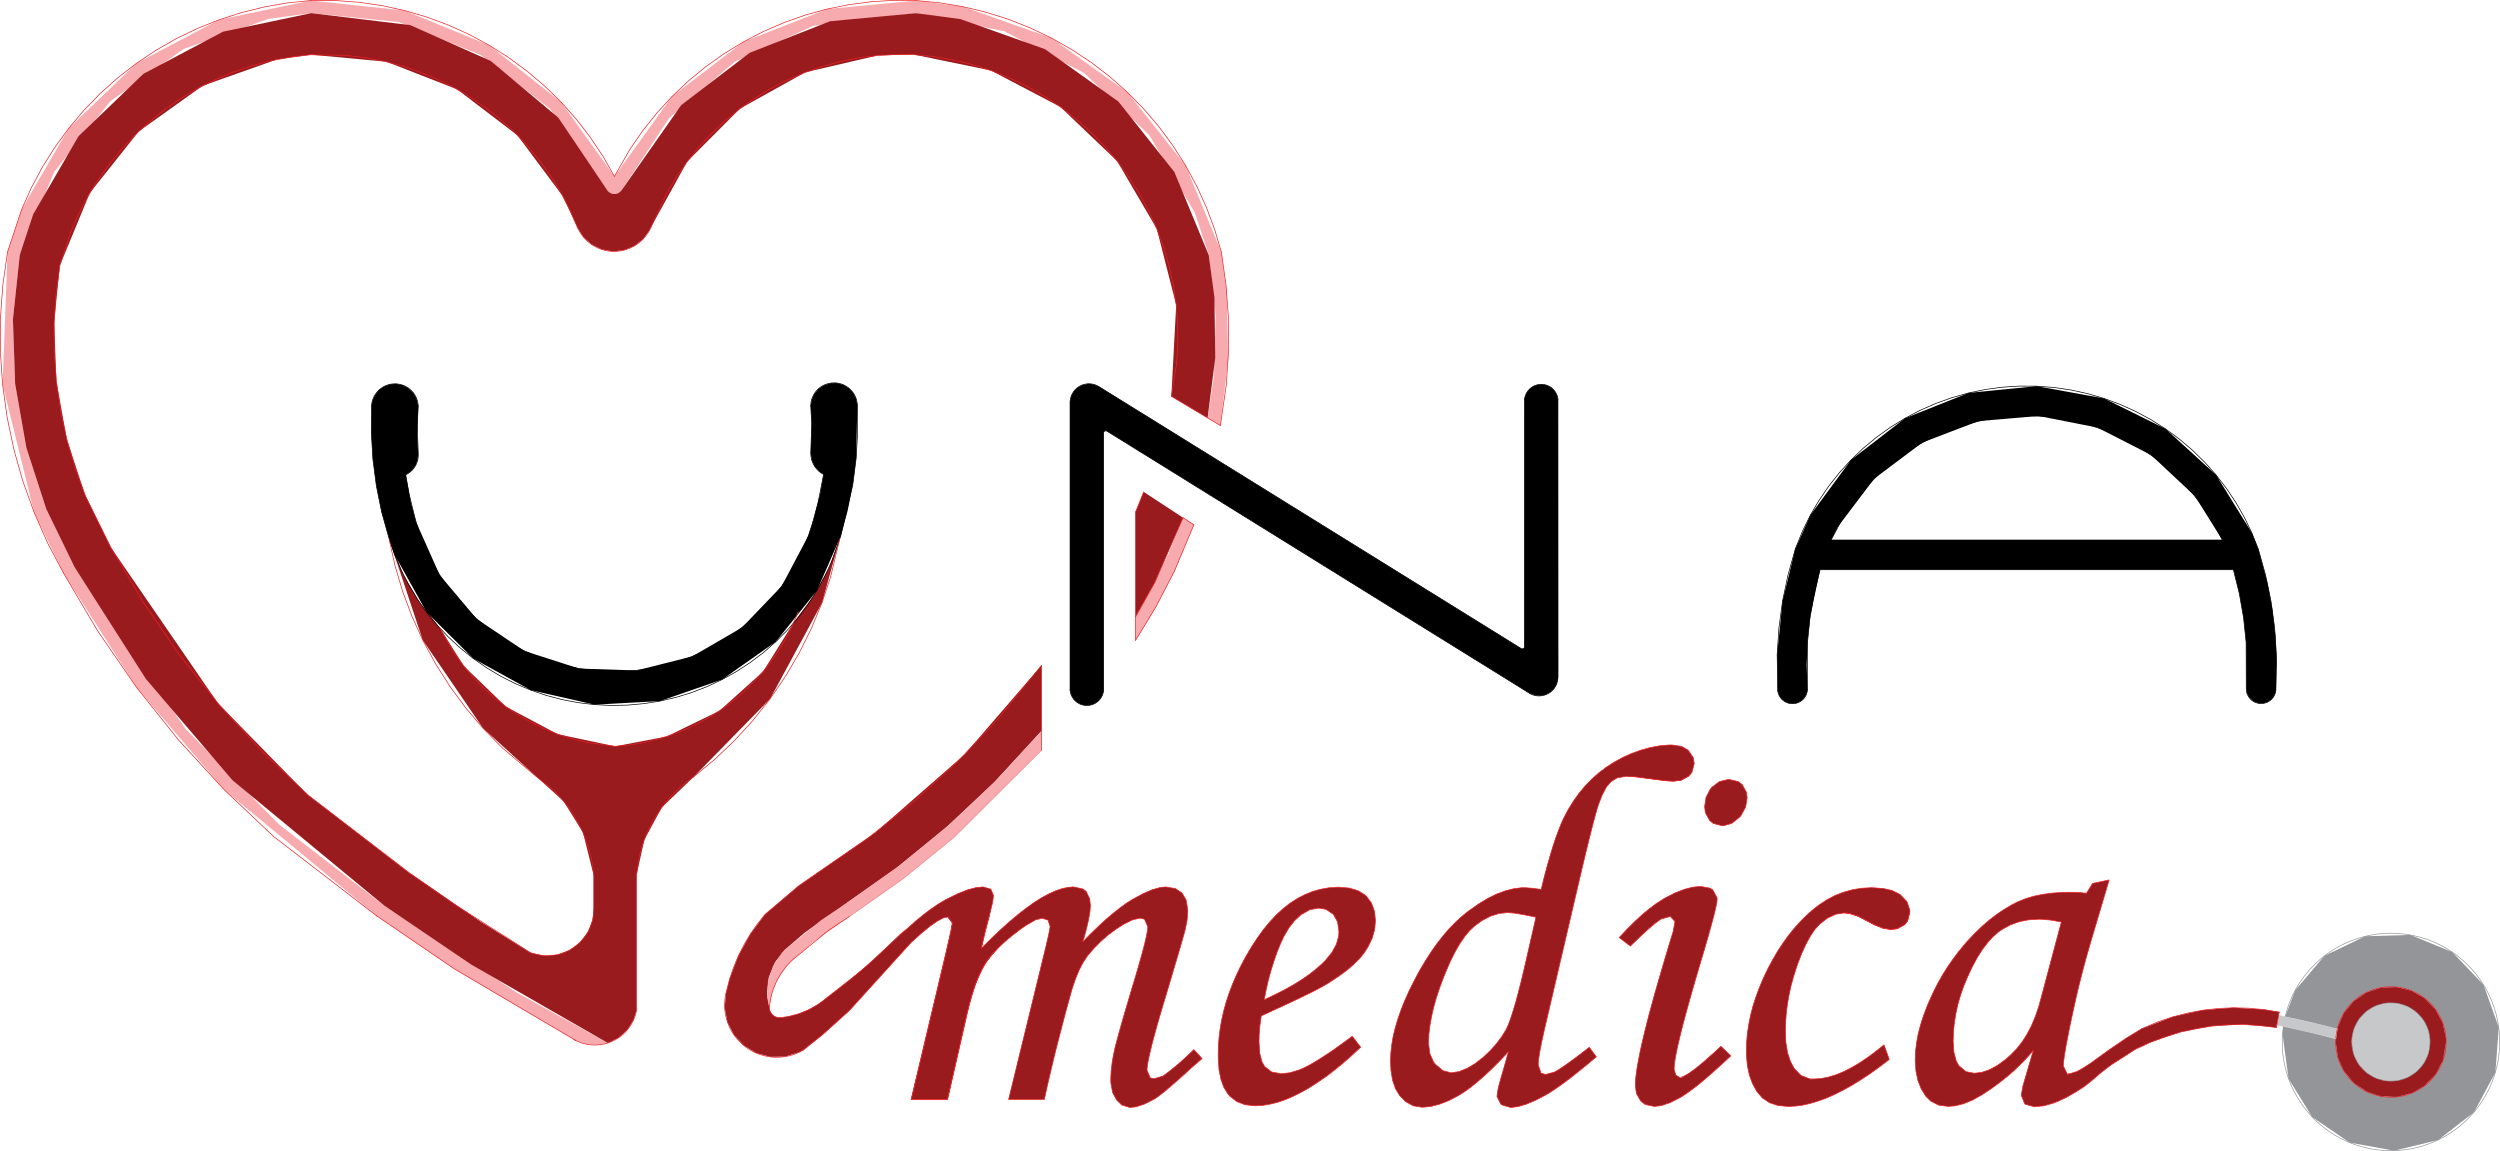 <svg xmlns="http://www.w3.org/2000/svg" viewBox="0 0 3095.29 1425.18"><defs><style>.cls-1{fill:#f7abae;}.cls-1,.cls-10,.cls-3,.cls-5,.cls-8{fill-rule:evenodd;}.cls-11,.cls-2,.cls-4,.cls-6,.cls-7,.cls-9{fill:none;stroke-miterlimit:208.02;stroke-width:0.85px;}.cls-2,.cls-7{stroke:#ed1f24;}.cls-11,.cls-2,.cls-4,.cls-6,.cls-9{stroke-linecap:round;}.cls-3{fill:#991b1e;}.cls-4{stroke:#f58486;}.cls-6{stroke:#000;}.cls-8{fill:#939598;}.cls-9{stroke:#939598;}.cls-10{fill:#c7c8ca;}.cls-11{stroke:#c7c8ca;}</style></defs><g id="Layer_2" data-name="Layer 2"><g id="body_-584468862_192175" data-name="body -584468862 192175"><path class="cls-1" d="M1134.1,16.31l109.23,22.41,98.81,51.65,80.75,76.89,56.43,96.16L1496.84,316h0l8.31,74.57-2.16,75-7.72,52h0l15.64,9.32h0l9.74-82.11-1.77-82.67L1512.13,312h0l-44.21-107-72-90.65-94.18-67.29L1192.66,8.36,1134.81.72h0L1024.13,11.16,920.61,51.71l-88.34,67.52L760.74,218.4h0l-66.17-92.09L605.59,56,500.68,13,384.69.66h0L271.26,24.41,168.77,78.52,85.16,158.77,26.91,259,9.34,312h0L3.18,475.73l39.2,159.08,36.2,74.63h0l90.23,141.25L277.81,978l188.61,156h0l96.15,65.63L713,1288.31h0L726.8,1293l14.59.66,11.17-2.3h0l-113.78-63.1-163.12-107h0L345.1,1020.47,229.82,902.57,92.06,701.68h0l-34.95-71.9-24.6-76.07L18.73,475l-2.68-79.91,8.39-79.14h0L67.09,212.83,136.5,125.5l90.79-64.82L332.43,23.4l52.85-7.15h0l108.49,11.1L595,67.92l86.12,66.9,71,101.08h0l2.12,2.12,2.63,1.47,2.93.68,3-.16,2.85-1,2.46-1.73,1.74-2.07h0L828.61,146,909.7,76.47,1006.81,32,1134.1,16.31"/><path class="cls-2" d="M1134.81.72l-27.88-.3L1079.1,2.07l-27.64,3.59-27.33,5.5-26.88,7.4L971,27.82,945.36,38.89,920.61,51.71l-23.8,14.53L874.08,82.38l-21.55,17.69-20.26,19.16L813.4,139.74,796,161.53l-15.83,22.95L760.74,218.4"/><path class="cls-3" d="M1131.76,67.64l95.15,19.65,86,45.12,70.28,67.09,49.07,83.86,24,94.13-6,113.25h0l44.88,26.78h0l9.48-74.26-1-74.86-7-52.44h0l-42.63-103-69.37-87.29-90.75-64.79L1189,23.59l-54.9-7.28h0l-106.36,10-99.48,39-84.88,64.87L769.84,235.24h0l-2,2.28-2.52,1.65-2.87.9-3,.06-2.9-.76L754,237.83l-1.88-1.93h0l-61-90.39L607.54,75.44,507.91,31.11,385.28,16.25h0l-109.16,23L177.53,91.43,97.14,168.77l-56,96.5L24.44,315.91h0L16,395.42l2.74,79.9,13.82,78.74,24.66,76.06,34.81,71.56h0l88.66,139L287.87,966.05l187.79,155.13h0l107.7,73,169.2,97.16h0L765.7,1285l10.88-9.75,7.76-12.37,3.67-11.67h0V1084h0l9.75-44.32,21.6-39.91,39.69-38.15h0l94.44-96.4,64.21-118.7L1039.79,667h0l-13.64,36.31-18.57,34.06L983.25,769.9h0l-38.47,61.55-54,48.57-65.25,31.81-64,12.23h0L690.52,909l-64.13-34.08-52.26-50.45-28.74-45.9h0l-25.36-32-20.66-35.19L481.7,667.05h0l41.71,125.49L598.1,901.66l66,59.91h0L697.74,992l24,38.55L735.14,1084h0v38.85h0l-1.44,16-5.78,15-9.69,12.8-12.84,9.64-15,5.72-16,1.36-17.66-3.79h0l-61.48-38.34-89.7-61.36h0l-125.19-96.3L269.79,870.69,137.12,677.59h0l-32-65.42L82.48,542.93,69.73,471.21l-2.65-72.79,7-69.69h0l37.17-89.86,60.51-76.14,79.14-56.51L342.6,73.71l42.34-6h0l93.55,8.71L566,110.62l74.72,57,56.12,75.35L715,281.76h0l7.31,11.74,10.26,9.26L745,308.84l13.61,2.43,13.75-1.42,12.82-5.16,10.91-8.49L804.2,285l1.87-3.9h0l44.72-81,65.32-65.55,80.85-45,90.12-21,44.68-1"/><path class="cls-2" d="M1131.76,67.64l-23.2-.24-23.16,1.37-23,3-22.75,4.59-22.37,6.15L995.38,90.2l-21.3,9.21-20.6,10.67-19.8,12.09-18.92,13.44-17.93,14.72L880,166.27l-15.71,17.08-14.48,18.13-13.18,19.1-11.82,20-18.71,40.58"/><path class="cls-3" d="M1043.32,1121.54l65.57-46.13,62.18-50.6,58.51-54.8,60-65.13h0V823.72h0l-95.45,110.57-109.91,96.21-70.84,49.29h0l-24.72,17.14-41.38,35.16h0L929,1156.51l-14.71,26.72-10.84,28.51-4.64,18.11h0l-1.58,17.91,3.43,17.66,8.16,16,12.26,13.16,15.41,9.27,17.37,4.66,18-.31,17.2-5.25,5.54-2.91h0l23.47-18.67,33.44-30.08h0l76.71-84.55h0l12.63-11.33h0l10.77-8.82h0l9.1-6.31h0l7.24-3.81h0l5.48-1.21h0l5.59,7.18h0l-.48,3.78h0l-1.3,7h0l-2.23,10h0l-3,13.28h0l-3.9,16.44h0l-4.64,19.59h0l-35.29,148.66h44.94l24-105.3h0l2.6-10.67h0l3.62-13.19h0l3.81-11.79h0l4.18-10.5h0l4.27-9.19h0l4.55-8h0l1.39-2h0l6-7.89h0l7.33-8h0l8.55-8.17h0l9.84-8.26h0l11-8.36h0l7.24-4.92h0l10.87-6.13h0l8.07-2h0l7.15,2.51h0l2.53,7.86h0l-1.32,7.74h0l-3.62,15.87h0l-46.43,190.45H1293l1.86-8.54h0l2.13-9.56h0l2.33-10.12h0l2.5-10.5h0l2.6-11h0l2.88-11.52h0l3-11.88h0l3.25-12.45h0l3.35-12.9h0l3.52-13.38h0l3.81-13.74h0l3.07-11.05h0l4.27-12.63h0l4.55-11h0l4.83-9.2h0l5.4-8.2h0l8-9.35h0l8.17-8.26h0l8.73-7.71h0l9.47-7.15h0l10.12-6.59h0l11.42-5.67h0l9.47-2.13h0l5.3,1.3h0l4.08,9.28h0l-.18,2.88h0l-1.12,6.87h0l-2.13,9.57h0l-3.16,12.26h0l-4.18,14.85h0l-5.11,17.55h0l-4.73,15.6h0l-4.55,15.42h0l-4.09,13.83h0l-3.53,12.26h0l-3,10.68h0l-2.41,9h0l-2,7.42h0l-1.68,7.57h0l-2.13,11.28h0l-1.39,11.7h0l-.47,10.5h0l.1,4.18h0l2.13,11.88h0l4.92,9.2h0l6.41,6.22h0l10.12,3.15h0l7.52-.83h0l10.77-3.53h0l12.17-6.22h0l4.46-3h0l7.7-6h0l9.94-8.45h0l12.16-10.68h0l9.29-8.45h0l9.19-8.17h0l6.13-5.2h0l-10.21-11.23h0l-1.95,2h0l-9.1,8.63h0l-9,8h0l-8.92,7.24h0l-9.11,6.88h0l-11.13,3.43h0l-4.73-1.12h0l-4-9.47h0v-1.76h0l.65-5.48h0l1.4-7.24h0l2-9h0l2.69-11h0l3.44-12.72h0l4.08-14.58h0l4.83-16.34h0l5.48-18.2h0l4.64-15.6h0l4.74-16h0l4.08-13.74h0l3.35-11.52h0l2.69-9.28h0l2-7.06h0l1.3-4.83h0l2.23-11.33h0l.83-10.77h0v-2h0l-2-12.26h0l-5.11-8.73h0l-8.26-5.48h0l-12-2h0l-6.41.65h0l-9.84,2.69h0l-11.42,4.92h0l-13.09,7.06h0l-7.06,4.37h0l-8.08,5.85h0l-8.54,6.68h0l-8.92,7.52h0l-9.28,8.55h0l-9.75,9.37h0l-10.12,10.31h0l3.8-13.28h0l3.07-12.9h0l1.86-10.4h0l.65-8h0l-.84-8.54h0l-4.46-9.29h0l-4-3h0l-11.61-2.6h-.65l-6.78.65h0l-7.33,1.67h0l-7.8,2.69h0l-8.17,3.72h0l-8.82,4.73h0l-9.2,5.85h0l-9.65,6.88h0l-10.13,7.89h0l-10.67,8.91h0l-11.15,10h0l-11.6,11h0l-12.08,12.07h0l1.12-5.48h0l2.32-10.31h0l3-12h0l4-15.14h0l3.41-13.93h0l1.11-8.63h0l-3.34-7.8h0l-9.66-2.79h0l-8.82.93h0l-10.21,2.69h0l-11.79,4.64h0l-13.1,6.41h0l-2.88,1.49h0l-8.91,5.29h0l-9,6.13h0l-9.19,7h0l-9.38,7.71h0l-9.56,8.54h0l-9.66,8h0l-3.66,3.5-3.66,3.5-3.66,3.49-3.67,3.49-3.69,3.48-3.69,3.46-3.71,3.45-3.86,3.55-3.88,3.53-3.9,3.51-3.93,3.48-4,3.44-4,3.42-4,3.38-5.16,4.27-5.2,4.21-5.24,4.17-5.27,4.13-5.29,4.11-5.3,4.09-5.31,4.08h0l-11.32,8.69-12.42,7-13.28,5.24L973.66,1259l-8.44,1h0l-3.51-.53-3.23-1.48-2.69-2.31-1.95-3-1-2.86h0L949.56,1230l2.29-20,7.71-18.61,12.26-15.49h0L996,1155l47.29-33.42"/><path class="cls-2" d="M1013.39,1079.79l60.25-41.36L1130.85,993l53.91-49.34,50.33-53,54.5-66.91"/><path class="cls-1" d="M1289.59,928.71V904.88L1235.49,964l-58.11,55.23-61.81,51-72.25,51.23-26.65,17.73-44.85,36.64-3.52,3.62L957,1196.2l-6.29,19.14-.77,20.13,3,14.43-.15-.87-.09-.89,0-.89.09-1.42.86-6.3,3-12.33,4.72-11.79,6.32-11,7.79-10,7-7,23.38-20.23,45.86-32.39,66.46-46.75,63-51.27,108.41-108"/><path class="cls-4" d="M1051.22,1135l66.48-46.72,63.06-51.24,108.83-108.35"/><path class="cls-2" d="M1013.39,1079.79l-24.72,17.14-41.38,35.16"/><path class="cls-2" d="M1051.44,1134.87,1025.69,1152l-43.25,35.34"/><path class="cls-2" d="M760.74,218.4l-14.09-24.7L730.87,170l-17.38-22.5-18.92-21.23-20.35-19.86L652.54,88.06,629.62,71.22,605.59,56l-25-13.48L554.64,30.84,528,21l-27.29-8L472.9,6.94,444.76,2.83,416.4.7l-31.71,0"/><path class="cls-2" d="M715,281.76l-9.35-21.62-10.85-20.92-12.27-20.11-13.65-19.2-15-18.21-16.19-17.12-17.34-16L602,133.94l-19.39-13.38-20.28-12L541.23,98,519.48,89l-22.33-7.52-22.8-5.93-23.16-4.34-23.4-2.71-42.85-.71"/><path class="cls-2" d="M384.94,67.75l-24.23,2.76-24,4.45-23.61,6.11L290,88.81l-22.52,9.34L245.64,109l-21,12.38-20.09,13.82-19.08,15.18-18,16.48L150.7,184.59l-15.51,18.82L121,223.27l-12.74,20.8L97,265.7l-9.72,22.37-13.2,40.66"/><path class="cls-2" d="M384.69.66,355.78,3.61l-28.63,5-28.22,7-27.67,8.89-27,10.81L218.12,47.88,192.91,62.34,168.77,78.52l-23,17.82-21.66,19.38-20.25,20.84L85.16,158.77,68,182.23l-15.48,24.6L38.81,232.45,26.91,259,9.34,312"/><path class="cls-2" d="M74.12,328.73l-4.83,36.12L67,401.22l.25,36.44L70,474l5.31,36.05,7.82,35.59,10.28,35,12.7,34.16,31,62.83"/><path class="cls-2" d="M9.34,312,3.52,352.68l-3,41L.42,434.74l2.76,41,5.6,40.7,8.44,40.21,11.21,39.53,14,38.64L59,672.39l19.6,37.05"/><path class="cls-2" d="M137.12,677.59l40.16,68,44.82,65.08,49.25,61.8,53.44,58.22,57.37,54.34,123.39,94.71"/><path class="cls-2" d="M78.58,709.44l42.65,72.2,47.58,69.05,52.28,65.57L277.81,978l60.9,57.65L466.42,1134"/><path class="cls-2" d="M505.55,1079.79,565,1121.21l91.73,58.28"/><path class="cls-2" d="M466.42,1134l96.15,65.63L713,1288.31"/><path class="cls-2" d="M715,281.76l1.52,3.12,1.73,3,1.93,2.87,2.13,2.74,2.31,2.58,2.49,2.41,2.66,2.23,2.8,2,2.93,1.85,3.06,1.63,3.16,1.41,3.26,1.19,3.33,1,3.39.73,3.43.49,3.46.25H762l3.46-.23,3.44-.48,3.39-.71,3.33-1,3.26-1.18,3.17-1.41,3.06-1.62,3-1.83,2.8-2,2.66-2.22,2.5-2.4,2.32-2.58,2.14-2.72,1.94-2.87,1.74-3,1.87-3.9"/><path class="cls-5" d="M1061.47,501.33l-1.55-7.88-3.66-7.15-5.5-5.86-6.9-4.12-7.76-2.06-8,.16-7.68,2.37-6.73,4.39-5.25,6.08-3.38,7.28-1.23,7.56,1.21,23-1.14,34.56,0,2.06,1.26,8.11,3.45,7.45,5.37,6.21,5.78,3.94L1015.45,611l-8.9,34.77-5.47,17-33.22,62.89L918.59,777l-61.51,35.72-69,17.39L717,827.77,649.33,806l-59.07-39.62L544.4,712,515,645.93l-6.05-23-6.59-35.06L504,587l6-4.66,4.52-6.14,2.65-7.15.55-8-1.15-23.1,1.16-34.66-.13-2-1.89-7.81-4-7-5.75-5.61L499,477l-7.85-1.73-8,.51-7.57,2.7L469,483.14l-5,6.3L461,496.86l-.86,5.59-.37,33,1.93,32.92,4.23,32.7,6.49,32.33L482,667.74,488.63,687l39.59,70.94,57.6,57.29L657,854.41l79.21,18.05L817.31,868l76.74-26.66,66.42-46.78,50.95-63.28,29.38-67.16,8.68-31.94,6.43-32.47,4.15-32.83,1.41-65.53m867.46-7-1.44-5.61-2.94-5-4.2-4-5.14-2.68-5.68-1.17-5.79.45-5.43,2-4.67,3.44-3.53,4.6-2.14,5.39-.45,2.55-.09,306.51V801l-.15.71-.34.64-.5.52-.63.36-.7.18-.73,0-.68-.22-.23-.13L1360.59,478.69l-1.42-.81-6.13-2.21-6.5-.44-6.37,1.38-5.74,3.08-4.67,4.54-3.24,5.65-1.55,6.33-.12,2.36V854.1l.15,1.45,1.6,5.58,3.08,4.92,4.31,3.88,5.22,2.55,5.72,1,5.77-.6,5.38-2.18,4.57-3.57,3.42-4.7,2-5.46.4-2.87V535.78l.15-.71.34-.64.5-.52.63-.36.7-.18.72,0,.69.22.23.13,522.87,324.34,1.42.81,6.13,2.21,6.5.43,6.36-1.37,5.75-3.08,4.67-4.54,3.24-5.65,1.55-6.33.12-2.38-.1-343.88m293.85,185.45L2207,744.24l-6.67,66.06.71,44.63.19,1.27,1.63,4.87,2.9,4.23,4,3.27,4.71,2,5.08.68,5.08-.76,4.67-2.13,3.9-3.33,2.84-4.28,1.54-4.89.23-2-.93-30.74,1.23-30.73,3.36-30.57,12.06-56.52h511.75l7.33,29.57,5.26,30,3.15,30.31.2,56.88v1.28l.92,5,2.26,4.59,3.44,3.79,4.36,2.69,4.92,1.39,5.12,0,4.92-1.44,4.33-2.73,3.41-3.82,2.22-4.61.8-3.92.86-33.31-1.46-33.29-3.78-33.11-6.08-32.76-11.36-42-7.84-19.75L2743.74,588l-62.62-57.07-75.92-37.6-83.34-15.22-84.31,8.35-78.74,31.26-67.08,51.75-50.21,68.24-18.74,42.06m528.77-11.18H2267.11l8.51-16.62,44.93-59.38,59.56-44.69,69.57-26.54,74.2-6.34,73.06,14.36,66.28,33.94,54.35,50.89,34,54.38h0"/><path class="cls-6" d="M1324.85,498.57l.06-1.63.17-1.62.28-1.61.4-1.59.5-1.55.61-1.51.72-1.47.81-1.42.92-1.35,1-1.29,1.1-1.21,1.17-1.14,1.25-1.05,1.32-1,1.39-.86,1.44-.77,1.49-.66,1.54-.56,1.57-.45,1.6-.34,1.61-.23,1.63-.11h1.64l1.63.11,1.61.23,1.6.34,1.57.45,1.54.56,1.49.66,2.08,1.15M1324.85,854.1V498.57M1883.46,803l.15.09.17.08.16.07.18.05.17,0,.18,0h.55l.18,0,.18,0,.17,0,.17-.06.17-.07.16-.08.16-.09.15-.1.14-.11.14-.13.12-.13.12-.14.11-.14.09-.16.09-.16.07-.16.06-.18,0-.17,0-.18,0-.18,0-.26M1360.59,478.69,1883.46,803m4-2.21.09-306.51"/><path class="cls-6" d="M1366.45,536v-.18l0-.18,0-.18,0-.18.06-.17.07-.17.08-.16.09-.16.1-.15.11-.14.12-.14.13-.12.14-.12.15-.11.15-.09.16-.09.17-.07.17-.06.17,0,.18,0,.18,0h.55l.17,0,.18,0,.18,0,.17.06.16.07.23.13m-4,320.35V536m526.84,322.13,1.42.81,1.47.71,1.52.61,1.55.5,1.59.39,1.61.28,1.62.16,1.64.06,1.63-.07,1.62-.17,1.61-.29,1.58-.4,1.55-.51,1.52-.62,1.46-.72,1.41-.82,1.36-.92,1.28-1,1.21-1.1,1.13-1.18,1-1.25,1-1.32.86-1.39.77-1.45.66-1.49.55-1.54.44-1.57.34-1.6.22-1.62.12-2.37M1370.42,533.75l522.87,324.34M1929,838.2l-.1-343.89"/><path class="cls-6" d="M1928.93,494.31l-.21-1.43-.31-1.42-.41-1.4-.51-1.36-.6-1.33-.7-1.27-.78-1.23-.86-1.17-.94-1.11-1-1-1.09-1-1.15-.89-1.21-.8-1.27-.72-1.31-.63-1.35-.53-1.39-.44-1.41-.34L1911,476l-1.44-.14-1.46,0-1.45.07-1.45.16-1.43.26-1.41.36-1.37.46-1.35.56-1.3.65-1.26.73-1.19.82-1.14.91-1.08,1-1,1.05-.93,1.12-.84,1.19-.76,1.24-.68,1.29-.58,1.33-.48,1.37-.4,1.4-.45,2.55"/><path class="cls-6" d="M1324.85,854.1l.15,1.45.25,1.43.36,1.42.45,1.38.54,1.35.64,1.31.73,1.26.81,1.2.9,1.15,1,1.08,1,1,1.12.94,1.17.85,1.24.77,1.28.69,1.33.59,1.37.5,1.4.4,1.42.3,1.45.2,1.45.1h1.45l1.45-.1,1.45-.2,1.42-.3,1.4-.41,1.37-.49,1.33-.6,1.28-.68,1.24-.77,1.17-.86,1.12-.93,1-1,1-1.09.89-1.14.82-1.21.73-1.26.63-1.31.55-1.35.45-1.38.35-1.42.4-2.87"/><path class="cls-6" d="M2267.11,668.58h484.44"/><path class="cls-6" d="M2253.47,705.35h511.75"/><path class="cls-6" d="M2796,679.85l-7.84-19.75L2779,641l-10.51-18.46-11.77-17.68-13-16.82-14.12-15.88-15.2-14.85-16.19-13.75-17.11-12.59-17.95-11.37-18.69-10.09-19.36-8.76-19.92-7.38-20.39-6-20.75-4.54-21-3.09-21.18-1.61-21.25-.13-21.2,1.36-21.06,2.83-20.8,4.29-20.46,5.73-20,7.15-19.46,8.52-18.81,9.86-18.09,11.15-17.26,12.38L2307.1,554.8l-15.37,14.66-14.31,15.71-13.18,16.66-12,17.54-10.73,18.33-9.43,19-9.28,22.94"/><path class="cls-6" d="M2751.55,668.58,2743,652l-9.65-16-10.74-15.28-11.78-14.49-12.76-13.63-13.68-12.7-14.54-11.72-15.31-10.68-16-9.59-16.65-8.44-17.21-7.26-17.66-6-18.05-4.8-18.34-3.53-18.53-2.23-18.65-.94-18.67.36-18.6,1.67-18.44,3-18.18,4.24-17.85,5.5-17.42,6.72L2387.4,544l-16.31,9.08-15.64,10.21-14.89,11.26-14.07,12.28-13.18,13.23-12.22,14.12-11.21,14.94-10.13,15.68-12.64,23.76"/><path class="cls-6" d="M2222.76,679.85l-9,32L2207,744.33l-4.49,32.91-2.18,33.15.72,44.54"/><path class="cls-6" d="M2253.47,705.35l-7.34,29.87-5.23,30.3-3.11,30.6,0,57.79"/><path class="cls-6" d="M2796,679.85l9,32.07,6.78,32.63,4.49,33,2.17,33.25-.67,43.59"/><path class="cls-6" d="M2765.22,705.35l7.33,29.57,5.26,30,3.15,30.31.19,56.92"/><path class="cls-6" d="M2201,854.93l.19,1.27.28,1.26.37,1.23.45,1.21.53,1.17.61,1.13.69,1.09.77,1,.83,1,.91.92,1,.85,1,.78,1.07.72,1.12.63,1.16.55,1.2.48,1.23.38,1.25.3,1.27.22,1.28.12,1.28,0,1.29-.06,1.28-.14,1.26-.24,1.25-.32,1.22-.41,1.19-.49,1.15-.57,1.11-.66,1.06-.72,1-.81,1-.86.88-.94.82-1,.75-1.05.67-1.09.6-1.15.51-1.18.43-1.21.35-1.24.25-1.26.23-2"/><path class="cls-6" d="M482,667.74,488.63,687l8,18.73,9.3,18.12,10.54,17.44,11.73,16.65,12.86,15.8L555,788.59,570,802.44l15.87,12.78,16.72,11.64L620,837.3l18.18,9.2L657,854.41,676.26,861,696,866.2,716,870l20.23,2.43,20.35,1,20.37-.41,20.29-1.83L817.31,868l19.83-4.63,19.47-6,19-7.36,18.44-8.66,17.79-9.92,17-11.15L945.13,808l15.34-13.41,14.36-14.44,13.32-15.42,12.22-16.3,11-17.12,9.82-17.84,8.56-18.49,11-30.83"/><path class="cls-6" d="M515,645.93l5.48,17,6.64,16.55,7.79,16L543.76,711l10,14.81,10.95,14.07,11.9,13.28,12.81,12.42L603,777l14.4,10.51L632.52,797l15.73,8.4,16.28,7.29,16.75,6.13,17.13,4.95,17.44,3.75,17.65,2.52,17.79,1.28,17.84,0,17.79-1.21,17.67-2.45L822,824.07l17.16-4.88L856,813.12l16.31-7.22L888,797.56l15.15-9.42,14.45-10.45,13.68-11.44,12.86-12.36,12-13.23,11-14,10-14.77,9-15.42,7.86-16,6.71-16.52,5.87-18.09"/><path class="cls-6" d="M460.12,502.45l-.37,33,1.93,32.92,4.23,32.7,6.49,32.33L482,667.74"/><path class="cls-6" d="M502.33,587.87l4.06,23.43L515,645.92"/><path class="cls-6" d="M1061.47,501.33l.42,33.09L1060,567.47l-4.19,32.83-15,63.8"/><path class="cls-6" d="M1006.55,645.78l6.28-23.09,6.86-35.23"/><path class="cls-6" d="M517.79,503.22l-.13-2-.27-2-.4-2-.55-1.94-.67-1.9-.81-1.85-.93-1.78L513,488.05l-1.17-1.64-1.29-1.55-1.39-1.46-1.49-1.35-1.58-1.25-1.66-1.14-1.74-1-1.8-.9L499,477l-1.92-.64-1.95-.5-2-.36-2-.23-2-.08-2,.06-2,.19-2,.34-2,.48-1.92.61-1.87.74-1.82.87-1.75,1-1.68,1.12-1.59,1.23L469,483.14l-1.41,1.44-1.3,1.53-1.2,1.62L464,489.44l-1,1.77-.83,1.83-.71,1.89-.56,1.93-.44,2-.42,3.62"/><path class="cls-6" d="M517.79,503.22l-1.16,23.06,1.14,34.62"/><path class="cls-6" d="M517.77,560.94l.09,1.91,0,1.91-.18,1.9-.31,1.89-.44,1.86-.57,1.83-.69,1.78-.82,1.73-.94,1.67-1,1.59-1.16,1.52L510.4,582,509,583.31l-1.45,1.25-1.53,1.14-1.61,1-2.12,1.13"/><path class="cls-6" d="M1003.8,502.1l1.21,23-1.13,34.5"/><path class="cls-6" d="M1003.87,559.78l0,2.05.11,2.06.25,2,.39,2,.54,2,.67,1.95.8,1.89.94,1.83,1.06,1.77,1.18,1.68,1.29,1.6,1.41,1.51,1.5,1.4,1.6,1.3,1.69,1.18,2.43,1.41"/><path class="cls-2" d="M859.05,961.57,885.13,940l24.51-23.33,22.82-25,21-26.52,19.12-27.92,17.13-29.18,15.06-30.31,12.9-31.29,10.69-32.11,11.26-46.62"/><path class="cls-2" d="M761.57,924.06l18.12-1.79,17.94-3,17.69-4.29,17.35-5.52,16.92-6.71L866,894.82l15.83-9L897,875.73l14.42-11.11,13.6-12.1,12.73-13,11.79-13.87L960.31,811l9.74-15.38,8.65-16,9.81-22.37"/><path class="cls-2" d="M481.83,667.74,489,700.12l9.4,31.8L510,763l13.74,30.18,15.8,29.15,17.81,28L577.05,877l21.52,25.23,23.23,23.66,42.3,35.73"/><path class="cls-2" d="M545.39,778.54,554,794.61,563.64,810l10.73,14.72,11.74,13.93,12.67,13.08,13.56,12.16,14.37,11.19,15.12,10.16,15.79,9.08L674,902.31l16.9,6.8,17.33,5.6,17.68,4.37,35.66,5"/><path class="cls-2" d="M735.14,1084l-1.27-11.31-2.06-11.19-2.83-11-3.6-10.79L721,1029.11,716,1018.92l-5.76-9.82-6.43-9.38-7.08-8.92L689,982.4l-8.24-7.85-16.7-13"/><path class="cls-2" d="M859.05,961.57l-9.19,6.71-8.7,7.34L833,983.55,825.4,992l-7,9-6.34,9.45-5.67,9.87-5,10.24-4.24,10.56L793.72,1052,791,1063,788,1084"/><path class="cls-2" d="M1450.39,490.74l60.52,36.11"/><path class="cls-2" d="M1289.59,823.72v105"/><path class="cls-7" d="M2013.88,961l3.62.09,10.59,1,15,2,7.62,1,12.81,1.58,8.54.46,9.2-1.11,9.47-5.11"/><path class="cls-3" d="M1681.36,1102.78l-10.86-3.25-13-1.11-2.51.09-10.12.74-9.94,1.77-9.66,2.69-9.47,3.81-9.19,4.73-9,5.76-8.73,6.78-8.45,7.71-8.26,8.82-8.08,9.75-7.71,10.77-7.61,11.7-.28.46-6.41,11-5.85,11-5.29,11-4.73,11-4.18,11-3.72,11-3.06,11-2.51,11.05-2,11-1.39,11-.84,11-.28,11.14.1,4.92,1,13.65,2.32,11.7,3.62,9.84,4.83,7.9,2.51,2.87,8.45,6.69,10.4,4,12.25,1.4,2-.1,8.45-.55,8.64-1.49,8.91-2.23,9.2-3.06,9.38-4,9.65-4.73,9.94-5.57,10.12-6.41,10.49-7.24,10.59-8.08,11-8.92,11.14-9.75,11.42-10.58L1674.3,1283l-1.2.83-12.35,9.1-11.33,8.08-10.4,6.87-9.29,5.85-8.26,4.83-7.25,3.72-5.94,2.5-11.42,3.44-10.74,1.21-11.73-2.23-8.45-6.5-3.44-5.94-2.78-10.68-.93-14.21.18-8.36.93-11.7,1.67-12.07,4.09-1.86,15.14-7,13.55-6.22,12-5.67,10.49-5.1,8.92-4.37,7.33-3.8,5.76-3.16,6.87-4.09,11.52-7.61,10.12-7.43,8.63-7.34,7.25-7.24,5.76-7.06,4.73-7.42,5.2-10.78,3.07-10.77,1-11-1.12-11.33L1698,1118l-6.5-8.63-1.3-1.12-8.82-5.48m-25.26,38.72,1.67,12.17-.37,5.29-2.78,10.12-5.57,10.12-8.36,10.31-4.55,4.37-7.61,6.68-8.36,6.5-9.29,6.41-10.12,6.22-11,6.13-11.88,6-12.66,6,2.63-13.48,2.6-11.42,3.16-11.33,3.52-11.23,3.9-11.24,4.46-11.14,3.9-8.27,6.22-10.67,6.87-8.83,8.29-7.77,11-6.15,10.77-2,9.1,1.48,9.29,6.32,5.1,9.37h0m123.23,26.65-7,9.85-6.87,10.68-6.78,11.23-6.5,12-1.11,2.23-6.22,12.35-5.39,12-4.74,11.79-4,11.42-3.25,11-2.6,10.77-1.76,10.4L1722,1304l-.37,9.85.56,11.7,2,12.07,3.53,10.21,5.11,8.45,7.15,7.43,9.65,5.39,10.87,1.76h.74l10.12-.93,10.77-2.78,11.33-4.37,12.35-6.46,7.34-4.59,7.8-5.66,8.36-6.78,8.82-7.71,9.38-8.82,9.84-9.84,10.31-10.87-10.87,38-1.95,7.43-1.48,10,4.64,9.38,1.3,1,10.86,3.34h.47l8.82-1.11,10.21-3,11.7-4.92,13.1-6.88,3.71-2.22,7.24-4.74,8.17-5.76,9.29-6.87,10.12-8,11.24-9.1,12.16-10.13-8.73-11.88-4,3.16-12.54,9.56-10.4,7.52-8.17,5.67-7.79,4.79-11.24,3-5.57-1.68-3.53-10.21.37-5.66,1.39-9.75,2.51-12.82,3.53-16L1956.22,1086l3.53-15,4-16.72,3.62-14.67,3.16-12.63,2.78-10.68,2.33-8.63,2.55-9.07,5.34-14,5.57-10.4,5.76-6.69,7.61-4.46,11.42-2,3.62.09,10.59,1,15,2,7.62,1,12.81,1.58,8.54.46,9.2-1.11,9.47-5.11,4-4.55,2.88-11.05-1.11-7.24-6.32-9.29-8-4.64-12-1.86-4.83.09-11,1-11.33,2.13-11.6,3.25-12.08,4.37-10.3,4.64-10.31,5.66-9.84,6.32-9.29,7-8.82,7.8-.46.47-8.08,8.36-7.43,8.91-6.78,9.56-6.22,10-5.67,10.68-3,6.59-3.43,8.55-3.53,9.56-3.53,10.68-3.53,11.7-3.62,12.72-3.71,13.84-3.63,15-10.58-1.49-10-.74-4.09.09-9.84,1.3-10.21,2.6-10.5,3.9-10.77,5.29-11,6.6-11.42,8-2.78,2.05-7.9,6.5-7.7,7.15-7.53,7.8-7.33,8.54-7.24,9.28m22,10.78,6-10.4,6.12-8.92,6.13-7.33,6.22-5.85,9-6.6,10.49-5.48,10.59-3.34,10.76-1.12,8.55.66,11.7,2,14.86,3.06-14.3,62.68-3.25,13.56-3.9,15.5-3.62,13.47-3.44,11.42-3.06,9.56-2.88,7.53-2.6,5.57-5.2,8.45-7,9.28-7.8,8.64-8.55,8.08-9.47,7.33-9.28,5.67-10.77,4.45-9.85,1.49-10.21-2.6-11-9.32-5.34-12.13-1.56-12.75.53-11.58,1.3-10.49,2-11,2.6-11.42,3.44-12,4.09-12.35,4.82-12.91,2.23-5.57,5.76-13.37,5.94-11.88h0m320.64-45.5,2.23-9.1,1.39-6.6.37-4-.09-2.14-5.2-9.75-3.34-2.13-11.89-2.23-9.47.93-10.49,2.69-11.52,4.46-12.44,6.31-3.07,1.86-8.26,5.39-8.54,6.4-8.82,7.34-9,8.36-9.38,9.28-9.66,10.31,13.73,10.58,12.83-12.35,9.94-9.19,7.61-6.41,7.58-5.55,11.55-3.27,5.84,6.42-2.41,12.62-3.62,11.79-5.2,17.27-4.83,16.44-4.55,15.6-4.27,14.76-3.8,14-3.63,13.19-3.15,12.44-2.88,11.52-2.51,10.77-2.23,9.93-1.76,9.2-1.58,8.26-1.21,7.52-.83,6.78-.47,5.85-.18,5.11,1.3,9.66,5.29,9.38,5.66,4.36,11.43,2.41,8.72-1.11,10.87-3.71,12.53-6.32,5.2-3.34,7.06-4.92,8.08-6.13,9-7.43,10-8.64,11-9.93,12-11.05-12.16-11.89-7.9,7.34L2110.18,1314l-10.68,8.82-8.64,6.23-10.1,5.75-5.87-3.8-2.14-7.15.1-3,.55-5.38,1-6.69,1.57-8,2.05-9.29,2.5-10.58,3-11.89L2087,1256l4-14.49,4.46-15.69,4.92-17.09,5.39-18.29,4.18-13.93,4.92-16.9,4-14.39,3.16-11.79m6.78-165.75-9.29,7.05-2,2.42-5.2,10-1.77,11.51.93,7.52,5.3,9.66,4.55,3.71,11.05,2.79h1.57l10.4-3,9.48-7.62,2.13-2.6,5.39-10,1.85-11.32-.83-6.78-5.39-9.75-4.73-3.53-11.24-2.69h-1.3l-10.86,2.6m213.94,134.92-11.24-2.6-13.55-.93h-1l-11.8.65-11.51,1.86-11.05,3.06-10.59,4.09-10.21,5.38-9.84,6.5-6.6,5.11-8.17,7.15-7.8,7.8-7.61,8.36-7.25,9-7,9.66-6.69,10.21-6.4,11-5.71,10.73-5.9,12.39L2178,1223.5l-4.18,11.33-3.62,11.32-2.88,11.24-2.23,11.24-1.67,11-.93,11-.27,11,.09,5.2,1.11,12.54,2.42,11.51,3.8,10.4,5,9.29.28.46,7,8.27,8.82,5.94,10.68,3.53,12.44,1.11h.84l8.64-.46,8.91-1.21,9.29-2.13,9.56-2.88,9.94-3.62,10.21-4.46,10.49-5.29,10.87-6,11.14-6.87,11.51-7.62,11.8-8.45,12.07-9.19-6.5-18.11-5.94,4.83-11.43,8.82-11.14,7.62-10.68,6.41-10.3,5.29-9.94,4.18-9.56,2.88-9.2,1.76-12.7.81-11.81-4.62-8.44-8.63-4.93-9.29-3.35-10.4-2-12-.65-13.55.19-10.59.83-11.61,1.4-11.6,1.95-11.52,2.5-11.51,3.16-11.52,4.27-13.56,6-15.69,5.48-11.79,5.47-10,5.58-8.08,5.75-6.22,9.66-7.43,10.21-4.73,10.4-1.58,6.69.74,10.59,3.44,12.25,6.4,7.34,3.9,11.33,4.55,9.38,1.49,8.07-.93,9.38-5.29,3.44-4.37,2.78-11.23-.09-2.32-3.43-10.22-8.27-8.63-1.11-.75-9-4.45m268.64-13.19-20.52,4.37-7.53,12.16-8.54-.84-11.7-.37-9,.1-13,.92-12,1.58-11.15,2.32-10.3,3.07-9.38,3.81-7.43,3.8-9.47,5.57-9.38,6.32-9.2,7.06-9.09,7.89-8.92,8.63-8.82,9.38-3.53,4-7.52,9.1-7.06,9.47-6.68,9.65-6.23,9.94-5.75,10.21-5.3,10.4-4.92,10.78-2.6,6-4.64,12.17-3.81,11.79-3,11.42-2,11-1.3,10.77-.37,10.31v1.3l.93,12.81,2.41,11.52,4.09,10.3,5.57,9,6.13,6.13,9.75,5,11.88,1.57,8.45-.65,10.59-2.6,11.14-4.55,11.61-6.5,2-1.3,9.94-6.59,9.65-7.06,9.2-7.33,8.91-7.71,8.36-8.08,8.08-8.36,7.61-8.72-12.91,43.92-2,11.23v.56l4.09,10.31.93.83,11.23,3,11.33-1.12,11.7-3.25,6.59-2.6,10.22-4.83,10.4-5.94,10.77-6.87.37-.28,5.11-3.9,7.05-5.76,9-7.8,12.45-9.53,30.28-19.47,18-8.31,37.45-12.77,38.87-7.43,39.52-2,40.5,3.75,3.5-19.08-18.77-3.13-38-2.29-37.92,3-37.13,8.26L2652,1273.5l-19.49,11.89L2611.06,1300l-23.13,16.75-9.66,6.12-6.41,3.63-12.08,3.79-5.19-10.48.28-4.46,1.21-9.38,2.23-12.81,3.15-16.34,1.21-5.85,2.69-12.63,2.7-12.44,2.69-12,2.78-11.8,2.88-11.42,2.79-11,2.88-10.77,3-10.49,2.88-10.12,23.4-78.84m-59.15,52.09-25.91,97.23-2.14,7.61L2520,1258.5l-4.74,11.33-5.39,10.31-5.94,9.38-6.59,8.45-7.15,7.43-6.22,5.66-10.4,7.71-10.12,5.57-9.85,3.34-9.47,1.12-10-2-8.73-7.24-3.34-5.94-2.88-10.77-.94-14,.38-11.7,1.21-11.43,1.86-11.32,2.51-11.33,3.34-11.42,4-11.33,4.83-11.42,5.11-11,6.31-11.79,6.5-10.31,6.78-8.92,6.87-7.52,7.06-6,4.55-3.07,10-5.38,10.68-3.81,11.51-2.23,12.07-.74,4.18.09,11.24,1,13,2.32h0"/><path class="cls-7" d="M2013.88,961l3.62.09,10.59,1,15,2,7.62,1,12.81,1.58,8.54.46,9.2-1.11,9.47-5.11"/><path class="cls-7" d="M2090.77,961l4-4.55,2.88-11.05-1.11-7.24-6.32-9.29-8-4.64-12-1.86"/><path class="cls-6" d="M2781.15,852.41l0,1.29.11,1.27.21,1.27.29,1.25.38,1.23.46,1.19.55,1.17.63,1.12.7,1.07.77,1,.85,1,.91.91,1,.83,1,.77,1.08.7,1.12.62,1.17.54,1.2.45,1.23.38,1.25.28,1.27.2,1.28.11h1.28l1.28-.07,1.28-.16,1.25-.25,1.24-.33,1.22-.42,1.18-.51,1.14-.59,1.1-.66,1-.74,1-.81.94-.88.87-.94.8-1,.74-1.05.66-1.11.58-1.14.49-1.19.42-1.21.33-1.24.35-2.11"/><path class="cls-7" d="M1375.3,1336.6l.1,4.18,2.13,11.88,4.92,9.2,6.41,6.22,10.12,3.15,7.52-.83,10.77-3.53,12.17-6.22,4.46-3,7.7-6,9.94-8.45,12.16-10.68,9.29-8.45,9.19-8.17,6.13-5.2-10.21-11.23"/><path class="cls-7" d="M1478.1,1299.55l-1.95,2-9.1,8.63-9,8-8.92,7.24-8.72,6.59-.65.38-10.87,3.34"/><path class="cls-7" d="M1215.12,1174.19l1.12-5.48,2.32-10.31,3-12,3.62-13.65"/><path class="cls-7" d="M1173.43,1135.28l5.57,7.15v.19l-.46,3.62-1.3,7-2.23,10-3,13.28-3.9,16.44-4.64,19.59-35.29,148.66h44.94l24-105.3,2.6-10.67,3.62-13.19,3.81-11.79,4.18-10.5,4.27-9.19,4.55-8,1.39-2,6-7.89,7.33-8"/><path class="cls-7" d="M1215.12,1174.19l1.12-5.48,2.32-10.31,3-12,3.62-13.65"/><path class="cls-7" d="M1173.43,1135.28l5.57,7.15v.19l-.46,3.62-1.3,7-2.23,10-3,13.28-3.9,16.44-4.64,19.59-35.29,148.66h44.94l24-105.3,2.6-10.67,3.62-13.19,3.81-11.79,4.18-10.5,4.27-9.19,4.55-8,1.39-2,6-7.89,7.33-8"/><path class="cls-7" d="M1234.9,1174.65l8.55-8.17,9.84-8.26,11-8.36,7.24-4.92,10.87-6.13,8.07-2"/><path class="cls-7" d="M1260.62,1132.22l-10.67,8.91-11.15,10-11.6,11-12.08,12.07"/><path class="cls-7" d="M1295.26,1170.75l-46.43,190.45H1293l1.86-8.54,2.13-9.56,2.33-10.12,2.5-10.5,2.6-11,2.88-11.52,3-11.88,3.25-12.45,3.35-12.9,3.52-13.38,3.81-13.74,3.07-11.05,4.27-12.63,4.55-11,4.83-9.2,5-7.61.84-1.12,7.52-8.82,8.17-8.26,8.73-7.71,9.47-7.15,10.12-6.59,11.42-5.67,9.47-2.13"/><path class="cls-7" d="M1378.74,1130.36l-8.92,7.52-9.28,8.55-9.75,9.37-10.12,10.31"/><path class="cls-7" d="M1340.67,1166.11l3.8-13.28,3.07-12.9,1.86-10.4.65-8-.84-8.54-4.46-9.29-4-3-11.61-2.6"/><path class="cls-7" d="M1290.52,1136.77l7.15,2.51,2.51,7.8v.18l-1.3,7.62-3.62,15.87"/><path class="cls-7" d="M1329.15,1098.14h-.65l-6.78.65-7.33,1.67-7.8,2.69-8.17,3.72-8.82,4.73-9.2,5.85-9.65,6.88-10.13,7.89"/><path class="cls-7" d="M1428.88,1335.67l-4.73-1.12-4-9.47v-1.76l.65-5.48,1.4-7.24,2-9,2.69-11,3.44-12.72,4.08-14.58,4.83-16.34,5.48-18.2,4.64-15.6,4.74-16,4.08-13.74,3.35-11.52,2.69-9.28,2-7.06,1.3-4.83,2.23-11.33.83-10.77v-2l-2-12.26-5.11-8.73-8.26-5.48-12-2"/><path class="cls-7" d="M1411.7,1136.77l5.3,1.3,4.08,9.28-.18,2.88-1.12,6.87-2.13,9.57-3.16,12.26-4.18,14.85-5.11,17.55-4.73,15.6-4.55,15.42-4.09,13.83-3.53,12.26-3,10.68-2.41,9-2,7.42-1.3,5.85-.1.19-2.41,12.81-1.39,11.7-.47,10.5"/><path class="cls-7" d="M1443.18,1098.14l-6.41.65-9.84,2.69-11.42,4.92-13.09,7.06-7.06,4.37-8.08,5.85-8.54,6.68"/><path class="cls-7" d="M1225.15,1132.78l.37-1.4,3.44-14,1.11-8.63-3.34-7.8-9.66-2.79"/><path class="cls-7" d="M1051.5,1251.31l76.71-84.55,12.63-11.33,10.77-8.82,9.1-6.31,7.24-3.81,5.48-1.21"/><path class="cls-7" d="M1217.07,1098.14l-8.82.93-10.21,2.69-11.79,4.64-13.1,6.41-2.88,1.49-8.91,5.29-9,6.13-9.19,7-9.38,7.71-9.56,8.54-9.66,8"/><path class="cls-7" d="M1640.5,1334l10.59-8.08,11-8.92,11.14-9.75,11.42-10.58L1674.3,1283"/><path class="cls-7" d="M1674.3,1283l-1.2.83-12.35,9.1-11.33,8.08-10.4,6.87-9.29,5.85-8.26,4.83-7.25,3.72-5.94,2.5-11.42,3.44-10.68,1.21"/><path class="cls-7" d="M1586.18,1329.45h-.09l-11.7-2.23-8.45-6.5-3.44-5.94-2.78-10.68-.93-14.21.18-8.36.93-11.7,1.67-12.07,4.09-1.86,15.14-7,13.55-6.22,12-5.67,10.49-5.1,8.92-4.37,7.33-3.8,5.76-3.16,6.87-4.09,11.52-7.61,10.12-7.43,8.63-7.34,7.25-7.24,5.76-7.06,4.73-7.42,5.2-10.78,3.07-10.77,1-11-1.12-11.33L1698,1118"/><path class="cls-7" d="M1518.3,1240l-3.06,11-2.51,11.05-2,11-1.39,11-.84,11-.28,11.14.1,4.92,1,13.65,2.32,11.7,3.62,9.84,4.83,7.9,2.51,2.87,8.45,6.69,10.4,4,12.25,1.4,2-.1,8.45-.55,8.64-1.49,8.91-2.23,9.2-3.06,9.38-4,9.65-4.73,9.94-5.57,10.12-6.41,10.49-7.24"/><path class="cls-7" d="M1632.61,1124.33l9.1,1.48,9.29,6.32,5.1,9.37,1.67,12.17-.37,5.29-2.78,10.12-5.57,10.12-8.36,10.31-4.55,4.37-7.61,6.68-8.36,6.5-9.29,6.41-10.12,6.22-11,6.13-11.88,6-12.63,6"/><path class="cls-7" d="M1698,1118l-6.5-8.63-1.3-1.12-8.82-5.48-10.86-3.25-13-1.11"/><path class="cls-7" d="M1565.29,1237.8l.37-2,2.23-11.42,2.6-11.42,3.16-11.33,3.52-11.23,3.9-11.24,4.46-11.14,3.9-8.27,6.22-10.67,6.87-8.83,7.62-7.15,1.21-.92,10.49-5.85,10.77-2"/><path class="cls-7" d="M1657.5,1098.42l-2.51.09-10.12.74-9.94,1.77-9.66,2.69-9.47,3.81-9.19,4.73-9,5.76-8.73,6.78-8.45,7.71-8.26,8.82-8.08,9.75-7.71,10.77-7.61,11.7-.28.46-6.41,11-5.85,11-5.29,11-4.73,11-4.18,11-3.72,11"/><path class="cls-7" d="M1838.2,1331.58l9.38-8.82,9.84-9.84,10.31-10.87"/><path class="cls-7" d="M1844.7,1301.22l-8.55,8.08-9.47,7.33-9.28,5.67-10.77,4.45-9.85,1.49"/><path class="cls-7" d="M1942.94,1335.76l10.12-8,11.24-9.1,12.16-10.13-8.73-11.88"/><path class="cls-7" d="M1967.73,1296.67l-4,3.16-12.54,9.56-10.4,7.52-8.17,5.67-6,3.71-2.23,1.21-10.77,2.88"/><path class="cls-7" d="M1796.78,1328.24l-10.21-2.6-9.1-7.71-2.79-3.62-4.45-10.12-1.49-12.16v-2.14l.46-10,1.3-10.49,2-11,2.6-11.42,3.44-12,4.09-12.35,4.82-12.91,2.23-5.57,5.76-13.37,5.94-11.88,6-10.4,6.12-8.92,6.13-7.33,6.22-5.85,9-6.6,10.49-5.48,10.59-3.34,10.68-1.11"/><path class="cls-7" d="M1817,1128.88l-7.9,6.5-7.7,7.15-7.53,7.8-7.33,8.54-7.24,9.28-7,9.85-6.87,10.68-6.78,11.23-6.5,12-1.11,2.23-6.22,12.35-5.39,12-4.74,11.79-4,11.42-3.25,11-2.6,10.77-1.76,10.4L1722,1304l-.37,9.85.56,11.7,2,12.07,3.53,10.21,5.11,8.45,7.15,7.43,9.65,5.39,10.87,1.76h.74l10.12-.93,10.77-2.78,11.33-4.37,11.89-6.22.37-.18,7.43-4.65,7.8-5.66,8.36-6.78,8.82-7.71"/><path class="cls-7" d="M1908.3,1101.3l-10.58-1.49-10-.74"/><path class="cls-7" d="M1887.69,1099.07l-4.09.09-9.84,1.3-10.21,2.6"/><path class="cls-7" d="M1913.6,1330.38l-5.57-1.68-3.53-10.21.37-5.66,1.39-9.75,2.51-12.82,3.53-16L1956.22,1086l3.53-15,4-16.72,3.62-14.67,3.16-12.63,2.78-10.68,2.33-8.63,1.85-6.6,1.49-4.55,4.55-12,5.57-10.4,5.76-6.69,7.61-4.46,11.42-2"/><path class="cls-7" d="M1867.73,1302.05l-10.87,38-1.95,7.43-1.48,10,4.64,9.38,1.3,1,10.86,3.34h.47l8.82-1.11,10.21-3,11.7-4.92,13.1-6.88,3.71-2.22,7.24-4.74,8.17-5.76,9.29-6.87"/><path class="cls-7" d="M1866.52,1129.9h.18l8.45.65,11.7,2,14.86,3.06-14.3,62.68-3.25,13.56-3.9,15.5-3.62,13.47-3.44,11.42-3.06,9.56-2.88,7.53-2.6,5.57-5.2,8.45-7,9.28-7.8,8.64"/><path class="cls-7" d="M1863.55,1103.06l-10.5,3.9-10.77,5.29-11,6.6-11.42,8-2.78,2.05"/><path class="cls-7" d="M2070.25,922.36l-4.83.09-11,1-11.33,2.13-11.6,3.25-12.08,4.37-10.3,4.64-10.31,5.66-9.84,6.32-9.29,7-8.82,7.8-.46.47-8.08,8.36-7.43,8.91-6.78,9.56-6.22,10-5.67,10.68-3,6.59-3.43,8.55-3.53,9.56-3.53,10.68-3.53,11.7-3.62,12.72-3.71,13.84-3.63,15"/><path class="cls-7" d="M2109.9,1337l10-8.64,11-9.93,12-11.05-12.16-11.89"/><path class="cls-7" d="M2130.7,1295.46l-7.9,7.34L2110.18,1314l-10.68,8.82-8.64,6.23-6.68,3.8-4.55,1.21"/><path class="cls-7" d="M2079.63,1334.09l-4.74-3.06-2.14-7.15.1-3,.55-5.38,1-6.69,1.57-8,2.05-9.29,2.5-10.58,3-11.89L2087,1256l4-14.49,4.46-15.69,4.92-17.09,5.39-18.29,4.18-13.93,4.92-16.9,4-14.39,3.16-11.79"/><path class="cls-7" d="M2068,1134.63l5.66,6.22V1142l-2.23,11.7-3.62,11.79-5.2,17.27-4.83,16.44-4.55,15.6-4.27,14.76-3.8,14-3.63,13.19-3.15,12.44-2.88,11.52-2.51,10.77-2.23,9.93-1.76,9.2-1.58,8.26-1.21,7.52-.83,6.78-.47,5.85-.18,5.11,1.3,9.66,5.29,9.38,5.66,4.36,11.43,2.41,8.72-1.11,10.87-3.71,12.53-6.32,5.2-3.34,7.06-4.92,8.08-6.13,9-7.43"/><path class="cls-7" d="M2122,1133.43l2.23-9.1,1.39-6.6.37-4-.09-2.14-5.2-9.75-3.34-2.13-11.89-2.23"/><path class="cls-7" d="M2105.44,1097.49l-9.47.93-10.49,2.69-11.52,4.46-12.44,6.31-3.07,1.86-8.26,5.39-8.54,6.4-8.82,7.34-9,8.36-9.38,9.28-9.66,10.31,13.75,10.58.55-.55,12.26-11.8,9.94-9.19,7.61-6.41,5.2-3.8,3.44-2.05,10.49-3"/><path class="cls-7" d="M2140.91,965.08h-1.3l-10.86,2.6-9.29,7.05-2,2.42-5.2,10-1.77,11.51.93,7.52,5.3,9.66,4.55,3.71,11.05,2.79h1.57l10.4-3,9.48-7.62,2.13-2.6,5.39-10,1.85-11.32-.83-6.78-5.39-9.75-4.73-3.53-11.24-2.69"/><path class="cls-7" d="M2303.69,1337l11.51-7.62,11.8-8.45,12.07-9.19-6.5-18.11"/><path class="cls-7" d="M2332.57,1293.6l-5.94,4.83-11.43,8.82-11.14,7.62-10.68,6.41-10.3,5.29-9.94,4.18-9.56,2.88-9.2,1.76-8.73.56"/><path class="cls-7" d="M2283.35,1130.27l6.69.74,10.59,3.44,12.25,6.4,7.34,3.9,11.33,4.55,9.38,1.49,8.07-.93,9.38-5.29,3.44-4.37,2.78-11.23"/><path class="cls-7" d="M2283.35,1130.27l6.69.74,10.59,3.44,12.25,6.4,7.34,3.9,11.33,4.55,9.38,1.49,8.07-.93,9.38-5.29,3.44-4.37,2.78-11.23"/><path class="cls-7" d="M2364.6,1129l-.09-2.32-3.43-10.22-8.27-8.63-1.11-.75-9-4.45-11.24-2.6-13.55-.93"/><path class="cls-7" d="M2245.65,1336l-5.57-.37-10.21-4-7.89-8.08-.75-.92-4.73-8.92-3.35-10.4-2-12-.65-13.55.19-10.59.83-11.61,1.4-11.6,1.95-11.52,2.5-11.51,3.16-11.52,3.62-11.51,1.39-4,5.3-13.75,5.48-11.79,5.47-10,5.58-8.08,5.75-6.22,9.66-7.43,10.21-4.73,10.4-1.58"/><path class="cls-7" d="M2317.9,1099.07h-1l-11.8.65-11.51,1.86-11.05,3.06-10.59,4.09-10.21,5.38-9.84,6.5-6.6,5.11-8.17,7.15-7.8,7.8-7.61,8.36-7.25,9-7,9.66-6.69,10.21-6.4,11-6.13,11.52v.09l-5.48,11.51L2178,1223.5l-4.18,11.33-3.62,11.32-2.88,11.24-2.23,11.24-1.67,11-.93,11-.27,11,.09,5.2,1.11,12.54,2.42,11.51,3.8,10.4,5,9.29.28.46,7,8.27,8.82,5.94,10.68,3.53,12.44,1.11h.84l8.64-.46,8.91-1.21,9.29-2.13,9.56-2.88,9.94-3.62,10.21-4.46,10.49-5.29,10.87-6,11.14-6.87"/><path class="cls-7" d="M2484.58,1333.35l8.91-7.71,8.36-8.08,8.08-8.36,7.61-8.72"/><path class="cls-7" d="M2497.3,1298l-7.15,7.43-6.22,5.66-10.4,7.71-10.12,5.57-9.85,3.34-9.47,1.12"/><path class="cls-7" d="M2592.38,1335.76l9-7.8,12.45-9.53,30.28-19.47h0"/><path class="cls-7" d="M2652,1273.5l-19.49,11.89L2611.06,1300l-23.13,16.75-9.66,6.12-6.41,3.63-9.47,3"/><path class="cls-7" d="M2444.09,1328.8l-10-2-8.73-7.24-3.34-5.94-2.88-10.77-.93-13.84v-.56l.37-11.32,1.21-11.43,1.86-11.32,2.51-11.33,3.34-11.42,4-11.33,4.83-11.42,5.11-11,6.31-11.79,6.5-10.31,6.78-8.92,6.87-7.52,7.06-6,4.55-3.07,10-5.38,10.68-3.81,11.51-2.23,12.07-.74"/><path class="cls-7" d="M2472,1132.22l-9.2,7.06-9.09,7.89-8.92,8.63-8.82,9.38-3.53,4-7.52,9.1-7.06,9.47-6.68,9.65-6.23,9.94-5.75,10.21-5.3,10.4-4.92,10.78-2.6,6-4.64,12.17-3.81,11.79-3,11.42-2,11-1.3,10.77-.37,10.31v1.3l.93,12.81,2.41,11.52,4.09,10.3,5.57,9,6.13,6.13,9.75,5,11.88,1.57,8.45-.65,10.59-2.6,11.14-4.55,11.61-6.5,2-1.3,9.94-6.59,9.65-7.06,9.2-7.33"/><path class="cls-7" d="M2583.28,1105.94l-8.54-.84-11.7-.37"/><path class="cls-7" d="M2563,1104.73l-9,.1-13,.92-12,1.58"/><path class="cls-7" d="M2562.39,1329.45l-3.34-.65-4.46-9,.28-4.46,1.21-9.38,2.23-12.81,3.15-16.34,1.21-5.85,2.69-12.63,2.7-12.44,2.69-12,2.78-11.8,2.88-11.42,2.79-11,2.88-10.77,3-10.49,2.88-10.12,23.4-78.84"/><path class="cls-7" d="M2517.54,1300.48l-12.44,42.34-.47,1.58-2,11.23v.56l4.09,10.31.93.83,11.23,3h0l11.33-1.12,11.7-3.25,6.59-2.6,10.22-4.83,10.4-5.94,10.77-6.87.37-.28,5.11-3.9,7.05-5.76"/><path class="cls-7" d="M2523.76,1138.07l4.18.09,11.24,1,13,2.32-25.91,97.23-2.14,7.61L2520,1258.5l-4.74,11.33-5.39,10.31-5.94,9.38-6.59,8.45"/><path class="cls-7" d="M2529.06,1107.33l-11.15,2.32-10.3,3.07-9.38,3.81-7.43,3.8-9.47,5.57-9.38,6.32"/><path class="cls-7" d="M2611.33,1089.41l-20.52,4.37-7.53,12.16"/><path class="cls-2" d="M994.59,1300.06l23.47-18.67,33.44-30.08"/><path class="cls-2" d="M965.22,1260l7.09-.83,7-1.33,6.91-1.82,6.76-2.29,6.58-2.76,6.38-3.22,6.13-3.65,5.87-4.07,6.6-5.36"/><path class="cls-2" d="M947.29,1132.09,937.73,1144,929,1156.51l-7.82,13.1-6.89,13.62-5.92,14.07-4.92,14.44-4.64,18.11"/><path class="cls-2" d="M982.44,1187.34l-4.58,4.41-4.26,4.72-3.92,5-3.56,5.26-3.18,5.5-2.79,5.7-2.39,5.89-2,6-1.55,6.16-1.54,9.81"/><path class="cls-2" d="M898.82,1229.85l-.87,4.42-.55,4.48-.24,4.5.08,4.51.39,4.49.71,4.46,1,4.39,1.32,4.32,1.61,4.21,1.91,4.09,2.18,3.94,2.46,3.78,2.71,3.61,3,3.4,3.18,3.19,3.41,3,3.6,2.72,3.78,2.45,3.94,2.19,4.09,1.91,4.21,1.62,4.31,1.32,4.39,1,4.46.71,4.49.4,4.51.08,4.5-.24,4.48-.55,4.43-.86,4.35-1.16,4.27-1.47,4.15-1.76,5.54-2.91"/><path class="cls-2" d="M952.7,1245.83l-.08.88v.89l.06.89.11.88.18.87.23.86.3.84.35.82.41.79.46.76.52.72.56.69.61.65.66.6.69.56.73.5.77.46.79.39.83.35.84.28.86.23.87.16,1.78.14"/><path class="cls-2" d="M1024.55,1234.71l.18-.15.54-.41.86-.67,1.15-.89,1.42-1.11,1.66-1.29,1.87-1.47,2.06-1.61,2.22-1.73,2.35-1.84,2.45-1.93,2.52-2,2.58-2,2.59-2.06,2.59-2,2.55-2,2.49-2,2.4-1.93,2.29-1.86,1.69-1.38,1.61-1.33,1.55-1.28,1.48-1.24,1.43-1.21,1.39-1.19,1.36-1.16,1.33-1.16,1.31-1.16,1.31-1.17,1.32-1.17,1.32-1.2,1.35-1.23,1.38-1.27,1.42-1.31,1.46-1.37,1.53-1.42,1.59-1.49,1.67-1.57,1.69-1.59,1.75-1.65,1.8-1.7,1.82-1.72,1.83-1.73,1.83-1.73,1.8-1.71,1.76-1.66,1.69-1.61,1.62-1.53,1.52-1.45,1.41-1.33,1.28-1.22,1.13-1.07,1-.92.78-.74.58-.55.36-.34.12-.12"/><path class="cls-8" d="M3028.58,1290.06l-5.91,27.81-16.71,23-24.62,14.22-28.28,3-27-8.79-21.13-19-11.56-26-1.38-18.17-25.9-6.66-39.13-8.84-1,9.34,7.5,55.51,29.42,47.65,46.27,31.57,55.1,10,54.42-13.26,44.32-34.25,26.56-49.31,4.2-55.85-18.87-52.73-38.7-40.5-51.81-21.26-56,1.66-50.47,24.28-36.23,42.72-12.42,32.6,25.92,5.67,38.62,9.61,1.27-4.6,8.2-17.17,12.62-14.25,16.05-10.22,18.25-5.4,19-.16,18.34,5.1,16.22,9.95,12.85,14,8.48,17,3.53,21.66"/><path class="cls-9" d="M2829.2,1258.8l2.5-9.06,3.12-8.87,3.74-8.63,4.33-8.34,4.9-8,5.45-7.66,6-7.26,6.46-6.83,6.93-6.36,7.34-5.86,7.75-5.34,8.09-4.78,8.41-4.21,8.68-3.6,8.91-3,9.1-2.37,9.24-1.72,9.34-1.08,9.39-.42,9.4.23,9.36.89,9.27,1.54,9.15,2.18,9,2.82,8.75,3.43,8.49,4,8.19,4.61,7.85,5.18,7.46,5.72,7.05,6.22,6.6,6.69,6.12,7.14,5.6,7.55,5.06,7.92,4.5,8.26,3.91,8.55,3.31,8.8,2.68,9,2,9.18,1.4,9.29.75,9.38.09,9.4-.56,9.38-1.21,9.32-1.86,9.22-2.51,9.06-3.12,8.87-3.74,8.63-4.33,8.34-4.9,8-5.45,7.67-6,7.26-6.46,6.83-6.92,6.36-7.35,5.86-7.74,5.34-8.1,4.78-8.41,4.2-8.68,3.61-8.91,3-9.1,2.37-9.24,1.72-9.34,1.08-9.39.42-9.4-.23-9.36-.89-9.27-1.54-9.15-2.18-9-2.82-8.75-3.43-8.49-4L2890,1405l-7.85-5.18-7.46-5.72-7-6.22-6.6-6.69-6.12-7.14-5.6-7.55-5.06-7.93-4.5-8.25-3.91-8.55-3.3-8.8-2.69-9-2-9.18-1.41-9.3-.75-9.37-.09-9.4,1.37-16.11"/><path class="cls-3" d="M2891.84,1290.06l2.65,18.85,7.74,17.38,12.23,14.58,15.78,10.64,18.1,5.88,19,.67,18.46-4.61,16.48-9.51,13.22-13.69,8.94-16.8,4.12-23.39-.17-4.76-3.95-18.62-8.94-16.8-13.22-13.69-16.48-9.52-18.46-4.6-19,.66-18.1,5.89-15.78,10.64-12.23,14.57-7.74,17.39-2.65,18.84m116.77,0-1.87,13.35-5.48,12.3L2992.6,1326l-11.17,7.54-12.81,4.16-13.47.47-13.07-3.26-11.67-6.74-9.36-9.69-6.32-11.89-2.92-16.56.12-3.37,2.8-13.18,6.32-11.9,9.36-9.69,11.67-6.73,13.07-3.26,13.47.47,12.81,4.16,11.17,7.54,8.66,10.32,5.48,12.3,1.87,13.34h0"/><path class="cls-10" d="M2911.81,1290.06l1.87,13.35,5.48,12.3,8.66,10.32,11.17,7.54,12.82,4.16,13.46.47,13.07-3.26,11.67-6.74,9.36-9.69,6.32-11.89,2.92-16.56-.12-3.37-2.8-13.18-6.32-11.9-9.36-9.69-11.67-6.73-13.07-3.26-13.46.47-12.82,4.16-11.17,7.54-8.66,10.32-5.48,12.3-1.87,13.34m-90.62-32.89L2819,1269l29.31,6.28,43.63,10.84.44-4.75,1.34-7.28-28.89-7.32-43.66-9.59"/><path class="cls-2" d="M3028.58,1290.06l-.17-4.76-.5-4.75-.82-4.7-1.16-4.63-1.47-4.54-1.79-4.42-2.09-4.29-2.39-4.14-2.67-3.95-2.94-3.76-3.19-3.55-3.43-3.31-3.66-3.07-3.86-2.81-4.05-2.52-4.21-2.24-4.36-1.95-4.48-1.63-4.59-1.31-4.67-1-4.72-.66-4.76-.33h-4.78l-4.76.33-4.72.66-4.67,1-4.59,1.31-4.48,1.63-4.36,1.95-4.21,2.24-4.05,2.52-3.86,2.81-3.66,3.07-3.43,3.31-3.19,3.55-2.94,3.76-2.67,3.95-2.39,4.14-2.09,4.29-1.78,4.42-1.48,4.54-1.15,4.63-.83,4.7-.5,4.75-.17,4.76.17,4.77.5,4.75.83,4.7,1.15,4.63,1.48,4.54,1.78,4.42,2.09,4.29,2.39,4.13,2.67,4,2.94,3.76,3.19,3.55,3.43,3.31,3.66,3.07,3.86,2.8,4.05,2.53,4.21,2.24,4.36,1.94,4.48,1.64,4.59,1.31,4.67,1,4.72.67,4.76.33h4.78l4.76-.33,4.72-.67,4.67-1,4.59-1.31,4.48-1.64,4.36-1.94,4.21-2.24,4.05-2.53,3.86-2.8,3.66-3.07,3.43-3.31,3.19-3.55,2.94-3.76,2.67-4,2.39-4.13,2.09-4.29,1.79-4.42,1.47-4.54,1.16-4.63.82-4.7.67-9.52"/><path class="cls-9" d="M3008.61,1290.06l-.12-3.37-.35-3.36-.59-3.33-.81-3.28-1-3.21-1.26-3.13-1.48-3-1.69-2.92-1.89-2.81-2.08-2.66-2.26-2.51-2.43-2.34-2.59-2.18-2.73-2-2.87-1.79-3-1.59-3.09-1.37-3.17-1.16-3.25-.93-3.3-.7-3.35-.47-3.37-.24h-3.38l-3.37.24-3.34.47-3.31.7-3.25.93-3.17,1.16-3.09,1.37-3,1.59-2.86,1.79-2.74,2-2.59,2.18-2.43,2.34-2.26,2.51-2.08,2.66-1.89,2.81-1.69,2.92-1.48,3-1.26,3.13-1.05,3.21-.81,3.28-.59,3.33-.35,3.36-.12,3.37.12,3.38.35,3.36.59,3.33.81,3.28,1.05,3.21,1.26,3.13,1.48,3,1.69,2.92,1.89,2.8,2.08,2.67,2.26,2.51,2.43,2.34,2.59,2.17,2.74,2L2936,1332l3,1.59,3.09,1.37,3.17,1.16,3.25.93,3.31.7,3.34.47,3.37.24h3.38l3.37-.24,3.35-.47,3.3-.7,3.25-.93,3.17-1.16,3.09-1.37,3-1.59,2.87-1.79,2.73-2,2.59-2.17,2.43-2.34,2.26-2.51,2.08-2.67,1.89-2.8,1.69-2.92,1.48-3,1.26-3.13,1-3.21.81-3.28.59-3.33.47-6.74"/><path class="cls-2" d="M2818.42,1272.24l-19.63-2.55-19.76-1.17-19.79.21-19.74,1.59-19.57,3-19.32,4.32-19,5.65-18.53,7-19,8.74"/><path class="cls-2" d="M2821.92,1253.16l-18.77-3.13-18.94-1.81-19-.48-19,.84-18.91,2.17-18.7,3.48-18.43,4.78-18,6L2652,1273.5"/><path class="cls-11" d="M2894.13,1274.18l-29-7.37-43.9-9.64"/><path class="cls-11" d="M2891.85,1286.08l-29-7.41L2819,1269"/><path class="cls-2" d="M2821.92,1253.16l-3.5,19.08"/><path class="cls-2" d="M656.73,1179.49l3.8,1.32,3.89,1,4,.78,4,.5,4,.22,4-.06,4-.34,4-.62,3.92-.9,3.86-1.17,3.76-1.43,3.65-1.69,3.53-1.94,3.38-2.19,3.22-2.41,3-2.64,2.86-2.84,2.65-3,2.43-3.21,2.2-3.37,2-3.51,1.71-3.65,1.45-3.75,1.19-3.85.91-3.92.64-4,.36-4,0-6.06m-78.41,56.69h0m78.41-56.69V1084"/><path class="cls-2" d="M710.22,1286.84l3.24,1.71,3.34,1.49,3.45,1.26,3.52,1,3.58.77,3.63.5,3.65.26h3.66l3.66-.26,3.62-.51,3.59-.76,3.52-1,3.44-1.25,3.34-1.49,3.24-1.72,3.1-1.94,3-2.16,2.8-2.35,2.63-2.55,2.46-2.72,2.25-2.88,2.05-3,1.83-3.17,1.6-3.3,1.37-3.39,1.14-3.48,1.11-4.68m-77.79,35.67h0M788,1251.17V1084"/><path class="cls-2" d="M1131.76,67.64,1156,70.05l24,4.09,23.68,5.76,23.21,7.4,22.65,9,22,10.56,21.17,12.06,20.27,13.5,19.29,14.89,18.2,16.2,17,17.43,15.77,18.57,14.44,19.63,13,20.59,11.56,21.44,10,22.21,8.46,22.84,6.85,23.38,5.21,23.81,3.53,24.1,1.84,24.3.14,24.36-1.56,24.32-6.39,40.26"/><path class="cls-2" d="M1512.13,312l-8.22-27.84L1493.77,257l-12-26.43L1467.92,205l-15.58-24.49-17.25-23.35-18.83-22.09-20.33-20.72-21.72-19.25-23-17.69L1327,61.4l-25.25-14.31-26.19-12.52-27-10.66-27.68-8.75-28.22-6.8L1164,3.55,1134.81.72"/><path class="cls-2" d="M1512.13,312l5.84,40.91,3,41.21.09,41.32-2.79,41.22-7.34,50.18"/><path class="cls-6" d="M1061.47,501.33l-.18-2-.32-2-.46-2-.59-1.92-.73-1.88-.85-1.82-1-1.76-1.1-1.69-1.22-1.61-1.33-1.51-1.42-1.42-1.53-1.32-1.61-1.21-1.69-1.09-1.77-1-1.83-.84-1.88-.72-1.93-.58-2-.45-2-.31-2-.17-2,0-2,.11-2,.25-2,.39-1.94.52-1.91.66-1.85.8-1.79.92-1.73,1-1.64,1.16-1.57,1.27-1.47,1.38-1.37,1.47-1.26,1.57-1.15,1.66-1,1.72-.91,1.8-.79,1.86-.65,1.9-.51,1.95-.38,2-.34,3.63"/><path class="cls-1" d="M1478.11,649.68,1464.8,641h0l-18.29,45.21-40.57,77.54h0v29.21h0l25.5-42L1454,707.32l24.16-57.64"/><path class="cls-2" d="M1405.94,792.92l25.5-42L1454,707.32l24.16-57.64"/><path class="cls-3" d="M1464.8,641,1416,609h0L1412,619l-6.07,14.91h0V763.71h0l23.8-42.56L1464.8,641"/><path class="cls-2" d="M1405.94,763.71l23.8-42.56L1464.8,641"/><path class="cls-2" d="M1405.94,633.89,1410,624l5.94-15"/><path class="cls-2" d="M1464.8,641l13.31,8.72"/><path class="cls-2" d="M1405.94,633.89v159"/></g></g></svg>